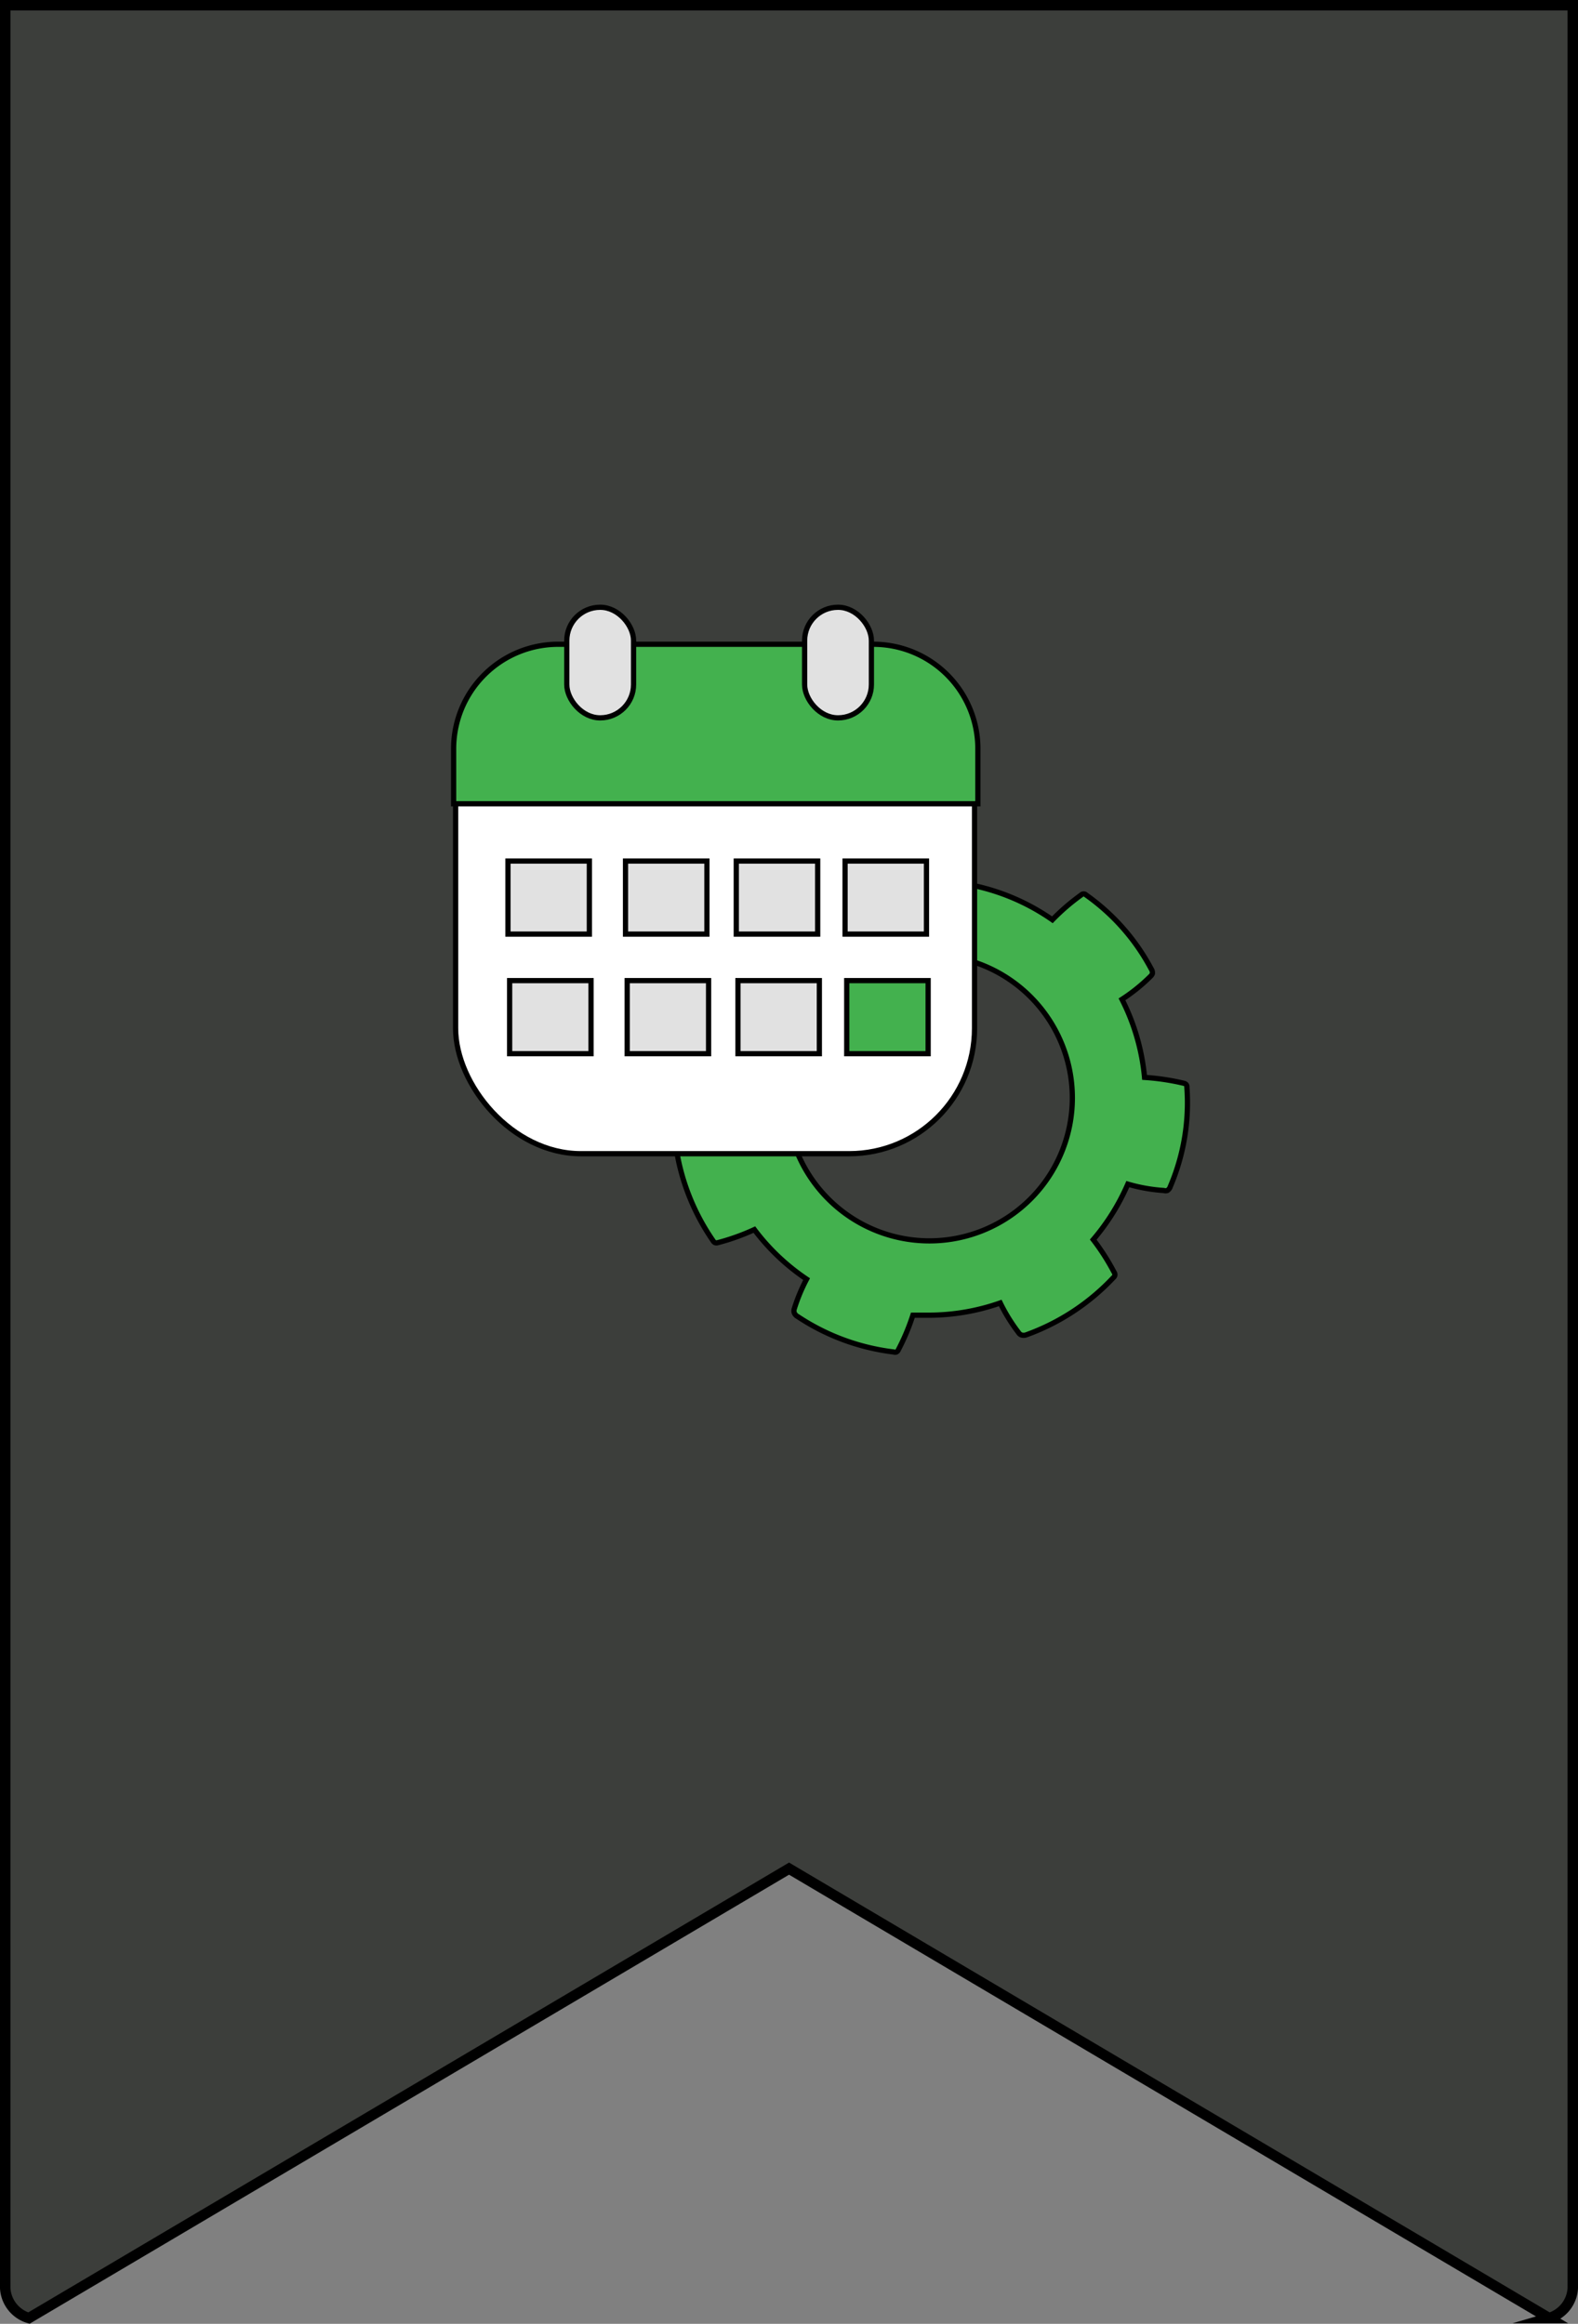 <svg xmlns="http://www.w3.org/2000/svg" viewBox="0 0 151.01 222.33"  stroke="#000" stroke-miterlimit="10" xmlns:v="https://vecta.io/nano"><rect x="0" y="0" width="151.01" height="222.33" fill="#808080" stroke="none"/><path d="M2.77 221.78l72.74-43 72.73 43a3.16 3.16 0 0 0 2.27-2.86V.5H.5v218.42a3.16 3.16 0 0 0 2.27 2.86z" fill="#3c3e3b"/><g stroke-width=".5"><path d="M113.58 104a.34.34 0 0 0-.07-.24.46.46 0 0 0-.23-.12 22.47 22.47 0 0 0-3.75-.56 20.7 20.7 0 0 0-2.16-7.47 16.84 16.84 0 0 0 2.72-2.19.74.74 0 0 0 .19-.27.67.67 0 0 0-.12-.46 20.3 20.3 0 0 0-6.22-7.06.33.33 0 0 0-.48 0 20.34 20.34 0 0 0-2.75 2.37 20.65 20.65 0 0 0-10.64-3.69 17.48 17.48 0 0 0-.37-2.79.62.62 0 0 0-.12-.3.65.65 0 0 0-.45-.15 20 20 0 0 0-9.3 1.46.43.43 0 0 0-.21.14.36.36 0 0 0 0 .25 20.26 20.26 0 0 0 .42 3.3A20.9 20.9 0 0 0 74.42 90 17 17 0 0 0 72 88.34a.7.7 0 0 0-.33-.12.73.73 0 0 0-.45.25 21.54 21.54 0 0 0-5.48 8.44.43.43 0 0 0 0 .27.42.42 0 0 0 .18.22 21.23 21.23 0 0 0 2.91 2 21.19 21.19 0 0 0-.61 8.26 16.42 16.42 0 0 0-3.22 1.08.66.66 0 0 0-.29.2.71.71 0 0 0-.06.5 21.26 21.26 0 0 0 3.58 9.26.5.5 0 0 0 .19.19.45.45 0 0 0 .28 0 21.06 21.06 0 0 0 3.49-1.25 20.65 20.65 0 0 0 5 4.74 16.77 16.77 0 0 0-1.19 2.87.64.64 0 0 0 0 .33.68.68 0 0 0 .32.37 21.21 21.21 0 0 0 9.21 3.4.39.39 0 0 0 .26 0 .42.42 0 0 0 .18-.21 20.88 20.88 0 0 0 1.39-3.31h1.47a20.68 20.68 0 0 0 6.89-1.17 16.72 16.72 0 0 0 1.74 2.82.61.61 0 0 0 .25.23.72.72 0 0 0 .5 0 21.33 21.33 0 0 0 8.34-5.48.4.4 0 0 0 .14-.23.38.38 0 0 0-.07-.27 21.72 21.72 0 0 0-2-3.13 21.06 21.06 0 0 0 3.31-5.31 15.9 15.9 0 0 0 3.44.61.56.56 0 0 0 .34 0 .69.69 0 0 0 .29-.39 20.39 20.39 0 0 0 1.58-9.51zM89 118.72A13.68 13.68 0 1 1 102.62 105 13.68 13.68 0 0 1 89 118.72z" fill="#43b14e"/><rect x="43.6" y="61.88" width="49.66" height="48.5" rx="12" fill="#fff"/><path d="M48.61 82.38h7.79v6.99h-7.79zm11.25 0h7.79v6.99h-7.79zm10.6 0h7.79v6.99h-7.79zm10.41 0h7.79v6.99h-7.79zm-32.1 11.44h7.79v6.99h-7.79zm11.25 0h7.79v6.99h-7.79zm10.6 0h7.79v6.99h-7.79z" fill="#e1e1e1"/><path d="M81.03 93.82h7.79v6.99h-7.79zM53.41 61.64h30.17a10 10 0 0 1 10 10v5.26a0 0 0 0 1 0 0H43.41a0 0 0 0 1 0 0v-5.26a10 10 0 0 1 10-10z" fill="#43b14e"/><g fill="#e1e1e1"><rect x="54.24" y="58.1" width="6.39" height="10.58" rx="3.19"/><rect x="77" y="58.1" width="6.39" height="10.58" rx="3.19"/></g></g></svg>